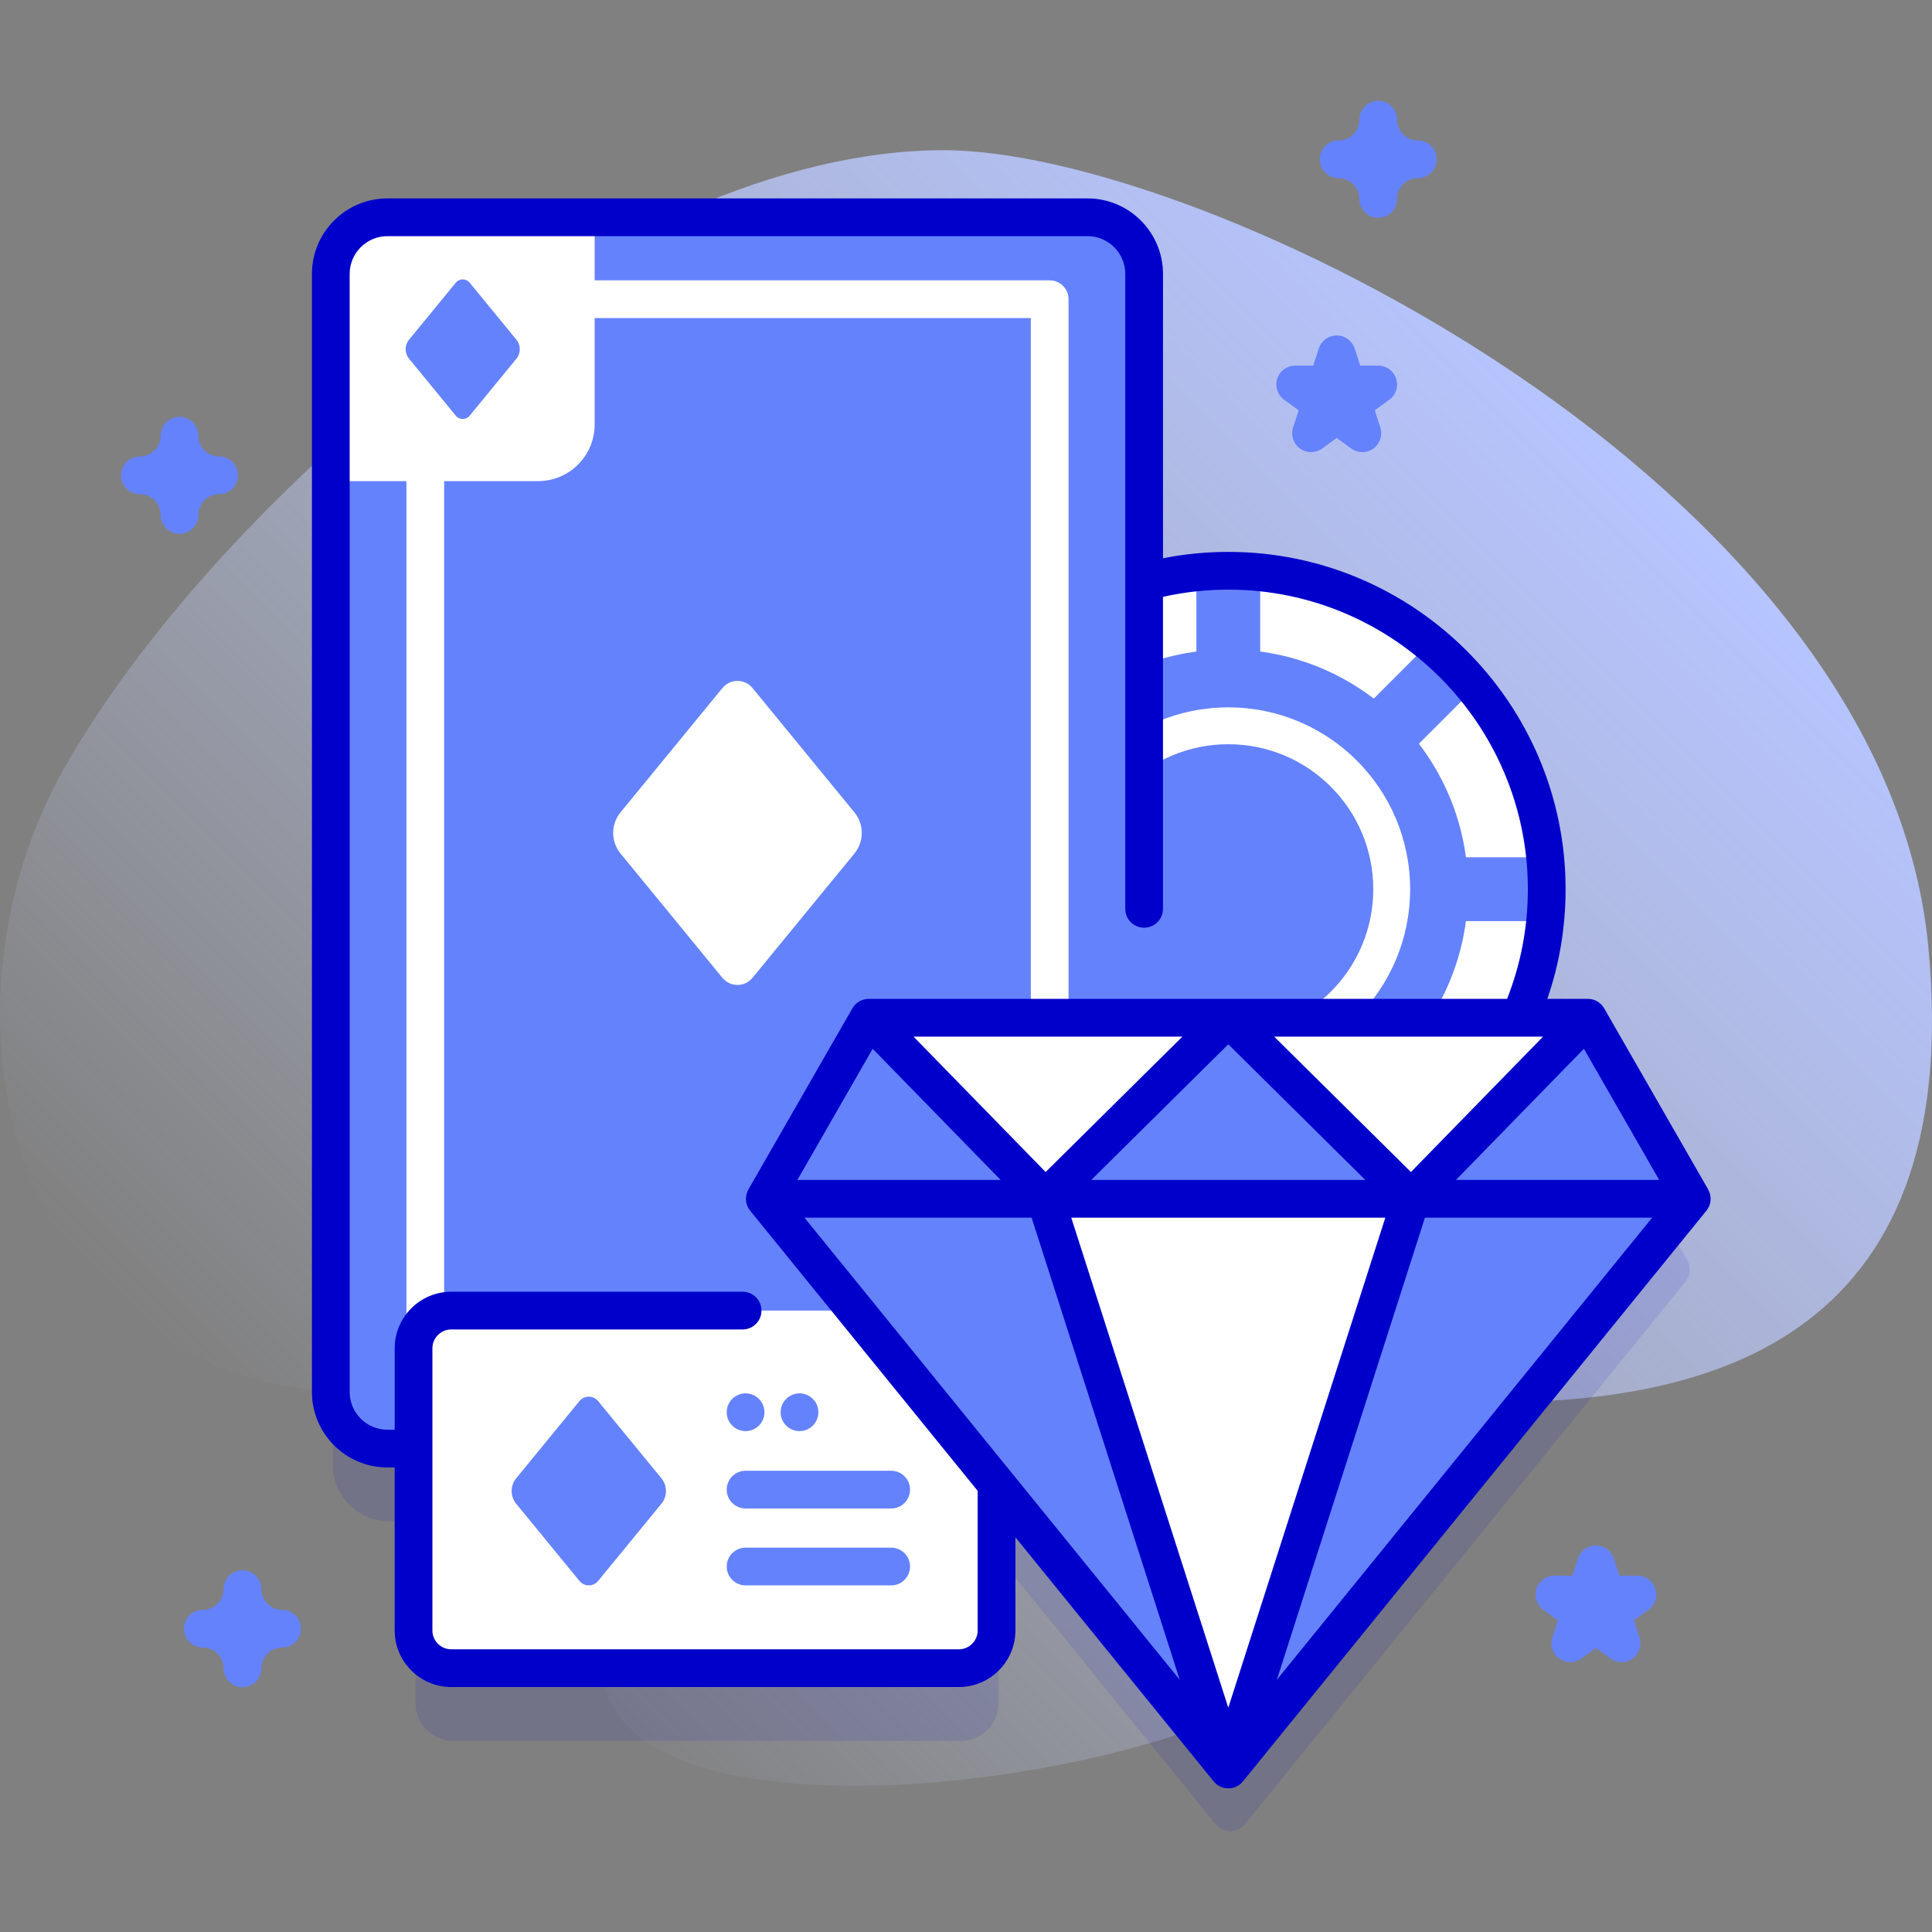 <svg id="Capa_1" enable-background="new 0 0 512 512" height="512" viewBox="0 0 512 512" width="512" xmlns="http://www.w3.org/2000/svg" xmlns:xlink="http://www.w3.org/1999/xlink"><rect x="0" y="0" width="512" height="512" fill="#808080" stroke="none"/><linearGradient id="SVGID_1_" gradientUnits="userSpaceOnUse" x1="101.481" x2="414.881" y1="416.406" y2="103.006"><stop offset="0" stop-color="#d1ddff" stop-opacity="0"/><stop offset="1" stop-color="#b6c4ff"/></linearGradient><g><g><path d="m511.007 250.732c-11.813-122.785-192.259-210.807-260.739-210.927-87.861-.153-193.86 94.771-232.946 163.202-35.83 62.73-17.715 158.279 69.694 165.803 55.69 4.794 149.685-39.418 91.262 32.373-81.244 99.835 124.213 77.311 165.877 42.882 33.217-27.449-23.385-48.093-42.359-64.557-70.717-61.361 229.569 82.823 209.211-128.776z" fill="url(#SVGID_1_)"/></g><g><g><g><path d="m447.15 333.999-24.392-42.497c-.892-1.553-2.546-2.511-4.336-2.511h-15.18c4.605-10.421 7.181-21.939 7.181-34.064 0-46.609-37.784-84.392-84.392-84.392-7.724 0-15.197 1.058-22.304 3.001v-81.675c0-8.284-6.716-15-15-15h-185.54c-8.28 0-15 6.71-15 15v296.31c0 8.284 6.716 15 15 15h6.927v48.191c0 5.523 4.477 10 10 10h134.504c5.523 0 10-4.477 10-10v-38.767l57.532 70.841c2.001 2.464 5.762 2.464 7.763 0l116.781-143.796c1.304-1.606 1.485-3.848.456-5.641z" fill="#0000cb" opacity=".1"/></g><g><g><g><g><circle cx="325.511" cy="235.647" fill="#fff" r="84.392"/><path d="m390.863 182.253c-3.577-4.373-7.584-8.38-11.958-11.958l-44.939 44.939v-63.559c-2.781-.277-5.601-.42-8.455-.42s-5.674.144-8.455.42v63.559l-44.939-44.939c-4.373 3.577-8.38 7.584-11.958 11.958l44.939 44.939h-63.559c-.277 2.781-.42 5.601-.42 8.455s.144 5.674.42 8.455h63.559l-44.939 44.939c3.577 4.373 7.584 8.38 11.958 11.958l44.939-44.939v63.559c2.781.277 5.601.42 8.455.42s5.674-.144 8.455-.42v-63.559l44.939 44.94c4.373-3.577 8.38-7.584 11.958-11.958l-44.939-44.939h63.559c.277-2.781.42-5.601.42-8.455s-.144-5.674-.42-8.455h-63.559z" fill="#6582fd"/><circle cx="325.511" cy="235.647" fill="#6582fd" r="63.536"/><circle cx="325.511" cy="235.647" fill="#fff" r="48.187"/><circle cx="325.511" cy="235.647" fill="#6582fd" r="38.419"/></g></g><g><g><g><g><g><g><path d="m303.202 72.578v296.31c0 8.29-6.71 15-15 15h-185.54c-8.28 0-15-6.71-15-15v-296.31c0-8.29 6.72-15 15-15h185.54c8.29 0 15 6.71 15 15z" fill="#6582fd"/><g><path d="m278.177 74.292h-165.47c-2.76 0-5 2.24-5 5v282.89c0 2.76 2.24 5 5 5h165.47c2.76 0 5-2.24 5-5v-282.89c0-2.76-2.24-5-5-5zm-5 282.89h-155.47v-272.89h155.47z" fill="#fff"/></g><g fill="#fff"><path d="m288.21 383.895h-54.924v-54.924c0-8.284 6.716-15 15-15h54.924v54.924c0 8.285-6.716 15-15 15z"/><path d="m142.591 127.503h-54.924v-54.924c0-8.284 6.716-15 15-15h54.924v54.924c0 8.284-6.716 15-15 15z"/></g></g></g></g></g><path d="m191.447 182.341-27.003 32.944c-2.598 3.17-2.598 7.733 0 10.904l27.003 32.944c2.064 2.519 5.917 2.519 7.981 0l27.003-32.944c2.598-3.17 2.598-7.733 0-10.904l-27.003-32.944c-2.064-2.518-5.916-2.518-7.981 0z" fill="#fff"/><g fill="#6582fd"><path d="m266.415 331.301-12.401 15.129c-1.193 1.456-1.193 3.551 0 5.007l12.401 15.129c.948 1.157 2.717 1.157 3.665 0l12.401-15.129c1.193-1.456 1.193-3.551 0-5.007l-12.401-15.129c-.948-1.157-2.717-1.157-3.665 0z"/><path d="m120.796 74.909-12.401 15.129c-1.193 1.456-1.193 3.551 0 5.007l12.401 15.129c.948 1.157 2.717 1.157 3.665 0l12.401-15.129c1.193-1.456 1.193-3.551 0-5.007l-12.401-15.129c-.948-1.157-2.717-1.157-3.665 0z"/></g></g><g><g><g><path d="m230.225 269.712-27.542 47.985 122.828 151.241 122.827-151.241-27.542-47.985z" fill="#fff"/></g><g><g><path d="m264.092 357.318v74.77c0 5.52-4.47 10-10 10h-134.5c-5.52 0-10-4.48-10-10v-74.77c0-5.52 4.48-10 10-10h134.5c5.53 0 10 4.48 10 10z" fill="#fff"/><g><g><g><path d="m236.17 399.763h-38.583c-2.761 0-5-2.239-5-5s2.239-5 5-5h38.583c2.761 0 5 2.239 5 5s-2.239 5-5 5z" fill="#6582fd"/></g><g><path d="m236.17 420.144h-38.583c-2.761 0-5-2.239-5-5s2.239-5 5-5h38.583c2.761 0 5 2.239 5 5s-2.239 5-5 5z" fill="#6582fd"/></g></g><g><circle cx="197.587" cy="374.259" fill="#6582fd" r="5"/></g><g><circle cx="211.879" cy="374.259" fill="#6582fd" r="5"/></g></g></g><path d="m153.56 371.308-16.758 20.445c-1.613 1.967-1.613 4.799 0 6.766l16.758 20.445c1.281 1.563 3.672 1.563 4.953 0l16.758-20.445c1.613-1.967 1.613-4.799 0-6.766l-16.758-20.445c-1.281-1.563-3.671-1.563-4.953 0z" fill="#6582fd"/></g><g fill="#6582fd"><path d="m230.225 269.712 46.818 47.985 48.468 151.241-122.828-151.241z"/><path d="m230.225 269.712-27.542 47.985h74.36z"/><path d="m420.796 269.712-46.818 47.985-48.467 151.241 122.827-151.241z"/><path d="m420.796 269.712-46.818 47.985h74.36z"/></g><path d="m325.511 269.712-48.468 47.985 48.468 151.241 48.467-151.241z" fill="#fff"/><path d="m325.511 269.712-48.468 47.985h96.935z" fill="#6582fd"/><path d="m452.674 315.207-27.542-47.984c-.892-1.553-2.545-2.511-4.336-2.511h-10.731c3.207-9.3 4.834-19.044 4.834-29.065 0-49.29-40.1-89.39-89.39-89.39-5.831 0-11.626.571-17.303 1.688v-75.363c0-11.028-8.972-20-20-20h-185.54c-11.028 0-20 8.972-20 20v296.311c0 11.028 8.972 20 20 20h1.927v43.191c0 8.271 6.729 15 15 15h134.504c8.271 0 15-6.729 15-15v-24.679l52.532 64.685c.95 1.169 2.375 1.848 3.881 1.848s2.932-.679 3.881-1.848l122.827-151.241c1.305-1.606 1.486-3.848.456-5.642zm-78.758-4.607-36.249-35.888h71.265zm-131.827-35.888h71.265l-36.249 35.888zm23.09 37.984h-53.861l19.949-34.756zm60.332-35.948 36.31 35.948h-72.619zm-66.414 155.336c0 2.757-2.243 5-5 5h-134.504c-2.757 0-5-2.243-5-5v-74.765c0-2.757 2.243-5 5-5h77.206c2.761 0 5-2.238 5-5s-2.239-5-5-5h-77.206c-8.271 0-15 6.729-15 15v21.573h-1.927c-5.514 0-10-4.486-10-10v-296.31c0-5.514 4.486-10 10-10h185.54c5.514 0 10 4.486 10 10v168.269c0 2.762 2.239 5 5 5s5-2.238 5-5v-82.685c5.654-1.26 11.457-1.909 17.303-1.909 43.776 0 79.39 35.614 79.39 79.39 0 10.083-1.863 19.842-5.507 29.065h-169.167c-1.791 0-3.445.958-4.336 2.511l-27.542 47.984c-1.029 1.794-.849 4.036.455 5.642l60.295 74.243zm-45.912-109.388h60.21l39.245 122.461zm112.326 129.858-41.614-129.857h83.229zm12.87-7.396 39.245-122.461h60.21zm47.461-132.462 33.912-34.756 19.949 34.756z" fill="#0000cb"/></g></g></g></g></g></g><g><path d="m47.565 141.471c-2.761 0-5-2.238-5-5 0-3.032-2.467-5.5-5.5-5.5-2.761 0-5-2.238-5-5s2.239-5 5-5c3.033 0 5.5-2.468 5.5-5.5 0-2.762 2.239-5 5-5s5 2.238 5 5c0 3.032 2.467 5.5 5.5 5.5 2.761 0 5 2.238 5 5s-2.239 5-5 5c-3.033 0-5.5 2.468-5.5 5.5 0 2.761-2.238 5-5 5z" fill="#6582fd"/></g><g><path d="m365.243 57.716c-2.761 0-5-2.238-5-5 0-3.033-2.467-5.5-5.5-5.5-2.761 0-5-2.238-5-5s2.239-5 5-5c3.033 0 5.5-2.468 5.5-5.501 0-2.762 2.239-5 5-5s5 2.238 5 5c0 3.033 2.467 5.501 5.5 5.501 2.761 0 5 2.238 5 5s-2.239 5-5 5c-3.033 0-5.5 2.467-5.5 5.5 0 2.762-2.239 5-5 5z" fill="#6582fd"/></g><g><path d="m64.257 447.127c-2.761 0-5-2.238-5-5 0-3.032-2.467-5.5-5.5-5.5-2.761 0-5-2.238-5-5s2.239-5 5-5c3.033 0 5.5-2.468 5.5-5.5 0-2.762 2.239-5 5-5s5 2.238 5 5c0 3.032 2.467 5.5 5.5 5.5 2.761 0 5 2.238 5 5s-2.239 5-5 5c-3.033 0-5.5 2.468-5.5 5.5 0 2.762-2.239 5-5 5z" fill="#6582fd"/></g><g><path d="m429.74 440.495c-1.031 0-2.062-.318-2.939-.955l-3.859-2.804-3.859 2.804c-1.752 1.273-4.125 1.273-5.878 0-1.752-1.273-2.486-3.53-1.816-5.59l1.474-4.537-3.859-2.805c-1.752-1.273-2.486-3.53-1.816-5.59.669-2.061 2.589-3.455 4.755-3.455h4.771l1.474-4.537c.669-2.061 2.589-3.455 4.755-3.455s4.086 1.395 4.755 3.455l1.474 4.537h4.771c2.166 0 4.086 1.395 4.755 3.455s-.064 4.316-1.816 5.59l-3.859 2.805 1.474 4.537c.669 2.06-.064 4.316-1.816 5.59-.879.637-1.91.955-2.941.955z" fill="#6582fd"/></g><g><path d="m361.042 119.819c-1.032 0-2.062-.318-2.939-.955l-3.859-2.804-3.86 2.804c-1.753 1.273-4.125 1.273-5.878 0-1.752-1.273-2.486-3.53-1.816-5.59l1.475-4.537-3.859-2.804c-1.753-1.272-2.486-3.529-1.817-5.59s2.589-3.455 4.755-3.455h4.771l1.474-4.537c.669-2.061 2.589-3.455 4.755-3.455 2.166 0 4.086 1.395 4.755 3.455l1.474 4.537h4.771c2.166 0 4.086 1.395 4.755 3.455s-.064 4.317-1.817 5.591l-3.859 2.803 1.475 4.537c.669 2.06-.064 4.316-1.816 5.59-.878.637-1.909.955-2.94.955z" fill="#6582fd"/></g></g></g></svg>